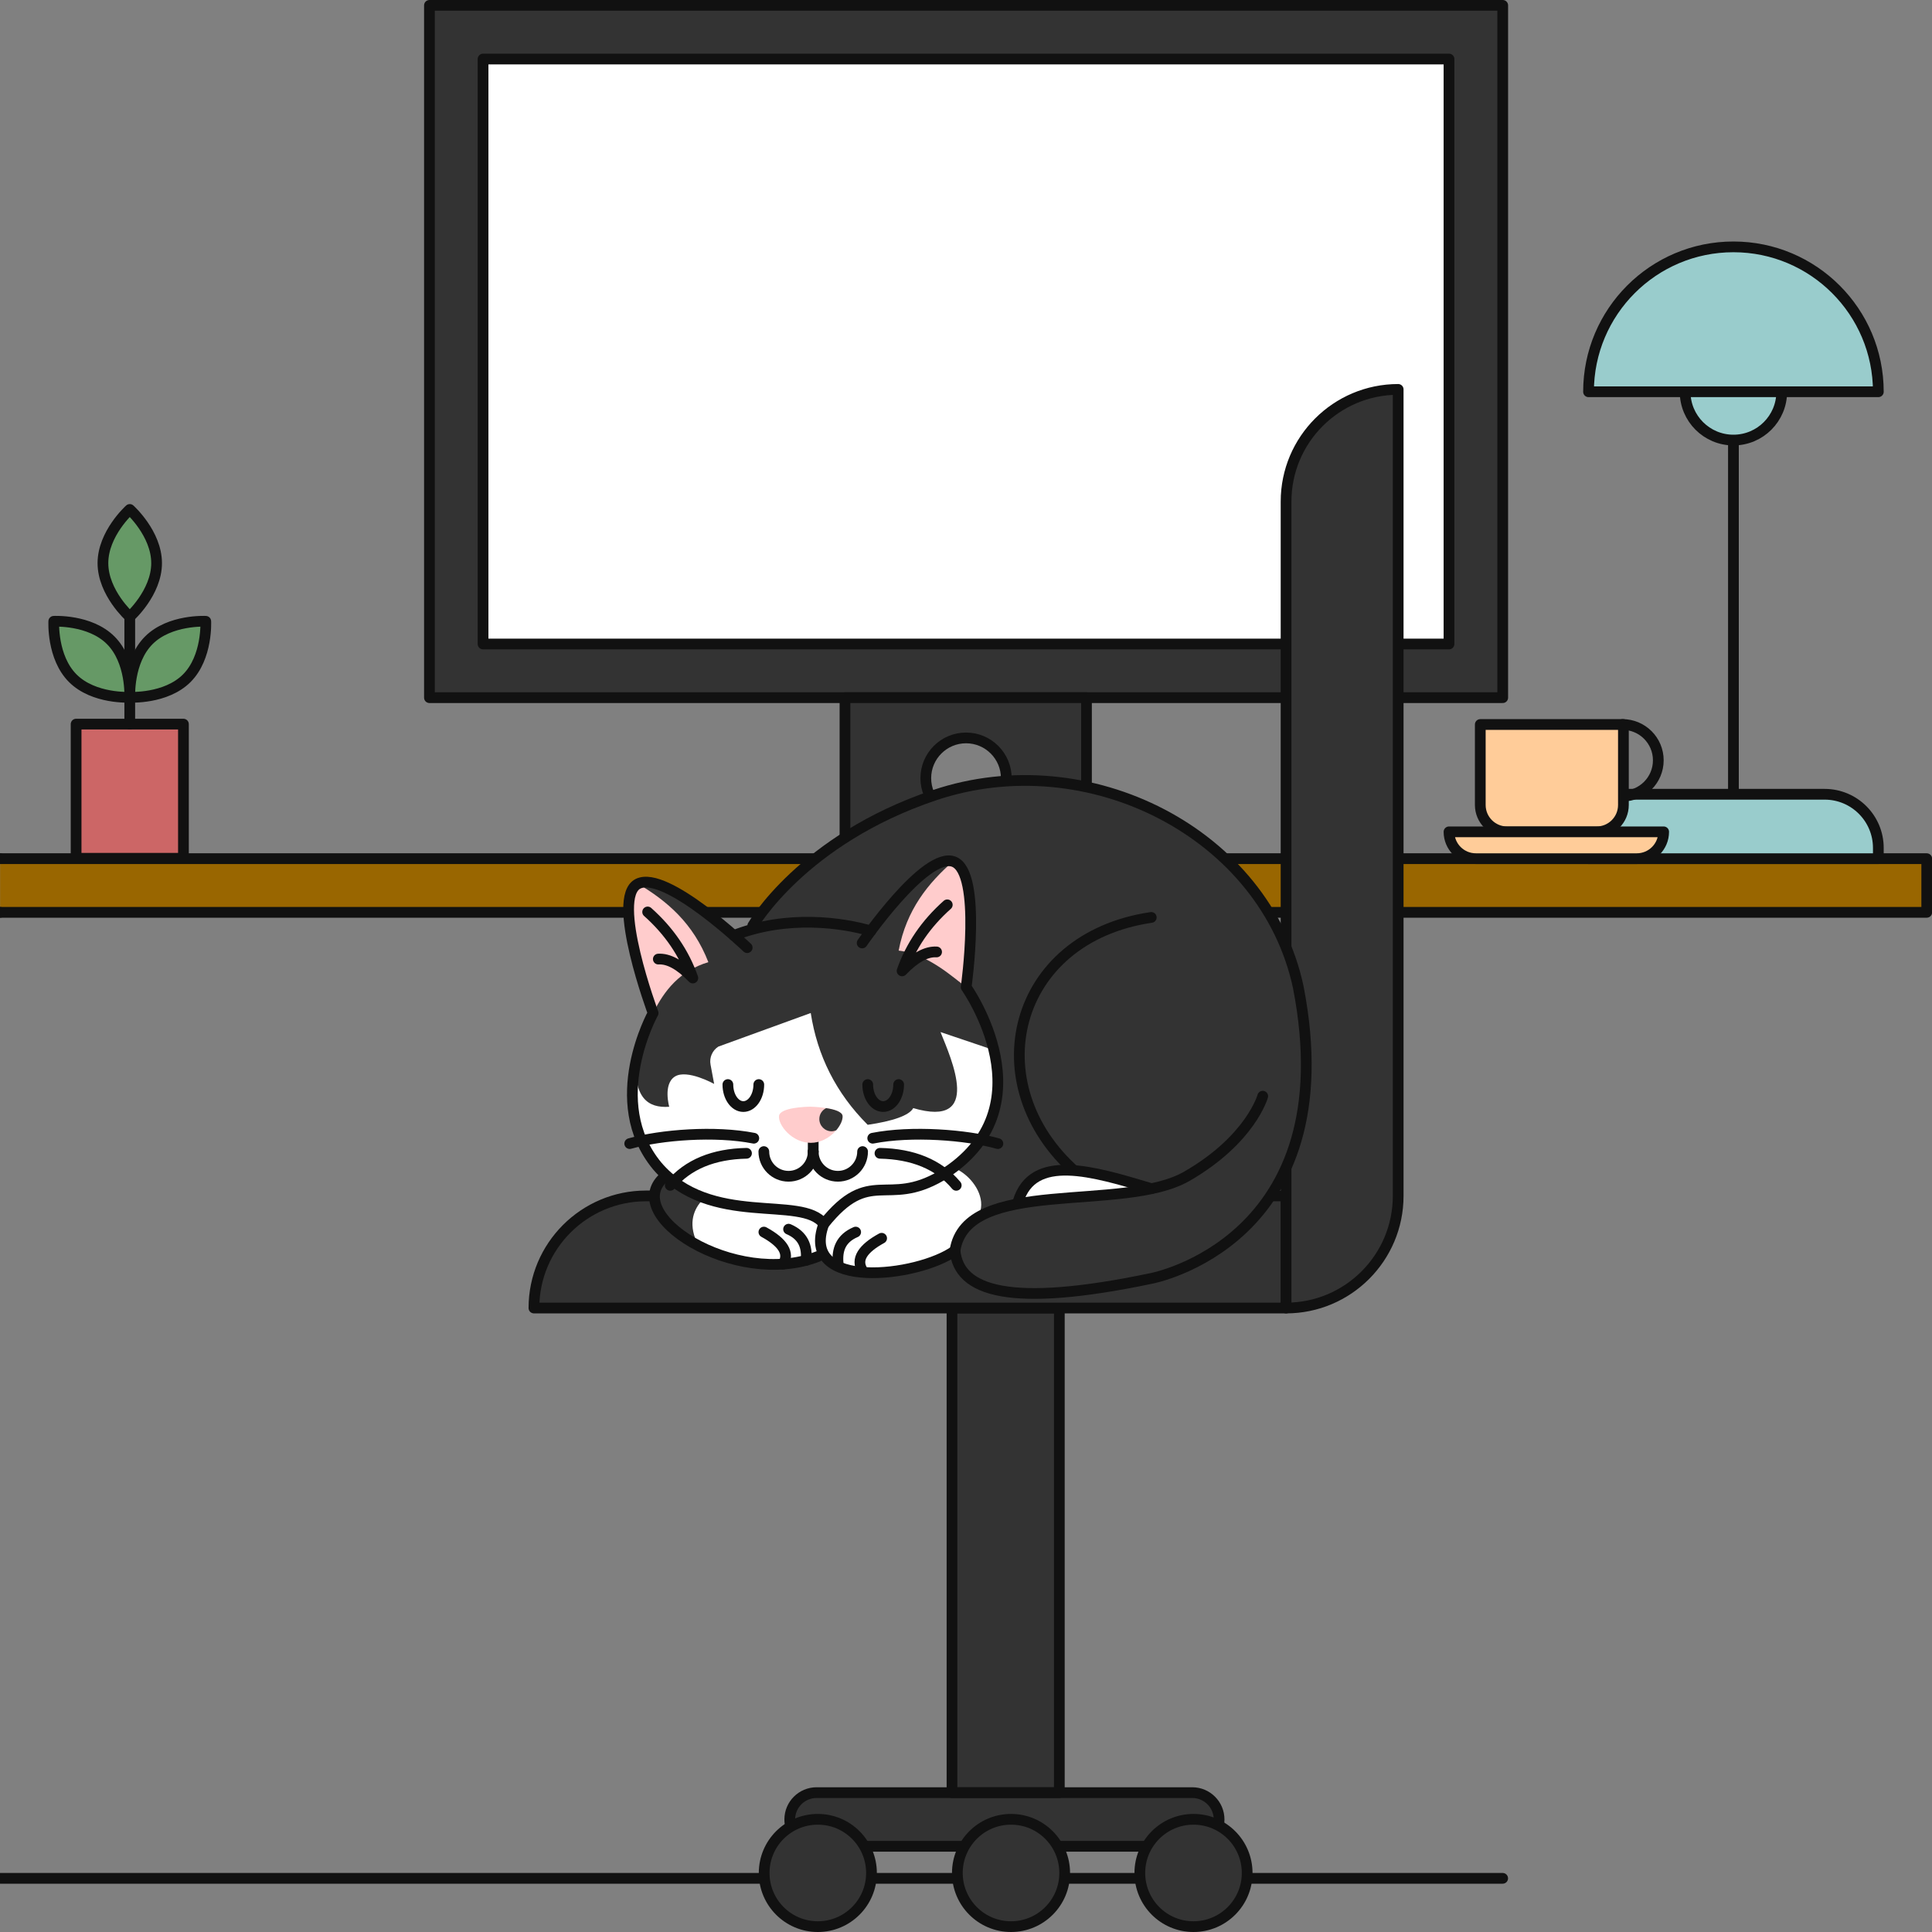 <?xml version="1.0" encoding="UTF-8"?>
<svg id="Layer_1" xmlns="http://www.w3.org/2000/svg" version="1.1" viewBox="0 0 360 360">
  <rect x="0" y="0" width="360" height="360" fill="#808080" stroke="none"/>
  <!-- Generator: Adobe Illustrator 30.0.0, SVG Export Plug-In . SVG Version: 2.1.1 Build 123)  -->
  <defs>
    <style>
      .st0, .st1, .st2, .st3, .st4, .st5, .st6 {
        stroke: #111;
        stroke-linejoin: round;
        stroke-width: 2px;
      }

      .st0, .st1, .st2, .st3, .st4, .st6 {
        stroke-linecap: round;
      }

      .st0, .st7 {
        fill: #333;
      }

      .st1 {
        fill: #fc9;
      }

      .st2, .st5 {
        fill: none;
      }

      .st3 {
        fill: #c66;
      }

      .st8 {
        fill: #fcc;
      }

      .st4 {
        fill: #696;
      }

      .st9 {
        fill: #fff;
      }

      .st10 {
        fill: #960;
      }

      .st6 {
        fill: #9cc;
      }
    </style>
  </defs>
  <rect class="st10" x=".02" y="160" width="359.98" height="10"/>
  <polygon class="st9" points="270 120 260.53 120 239.63 120 90.01 120 90.01 11 270 11 270 120"/>
  <g>
    <path class="st0" d="M80.02,1v129h199.99V1H80.02ZM270,120H90.01V11h179.99v109Z"/>
    <path class="st0" d="M157.45,130v30h45v-30h-45ZM172.51,145c0-4.14,3.36-7.5,7.5-7.5s7.5,3.36,7.5,7.5-3.36,7.5-7.5,7.5-7.5-3.36-7.5-7.5Z"/>
  </g>
  <line class="st2" x1="232.39" y1="350" x2="280" y2="350"/>
  <line class="st2" x1="198.39" y1="350" x2="212.39" y2="350"/>
  <line class="st2" x1="162.39" y1="350" x2="178.39" y2="350"/>
  <line class="st2" x1=".02" y1="350" x2="142.39" y2="350"/>
  <line class="st2" x1="239.67" y1="170" x2=".04" y2="170"/>
  <polyline class="st2" points="260.53 160 359.02 160 359.02 170 260.53 170"/>
  <line class="st2" x1=".04" y1="160" x2="239.67" y2="160"/>
  <line class="st2" x1=".02" y1="160" y2="160"/>
  <line class="st2" x1=".04" y1="170" x2=".02" y2="170"/>
  <g>
    <rect class="st3" x="14.18" y="134.93" width="20" height="25"/>
    <line class="st2" x1="24.18" y1="134.93" x2="24.18" y2="114.93"/>
    <path class="st4" d="M29.18,104.93c0,5.52-5,10-5,10,0,0-5-4.48-5-10s5-10,5-10c0,0,5,4.48,5,10Z"/>
    <path class="st4" d="M34.8,126.38c-3.91,3.91-10.61,3.54-10.61,3.54,0,0-.37-6.7,3.54-10.61,3.91-3.91,10.61-3.54,10.61-3.54,0,0,.37,6.7-3.54,10.61Z"/>
    <path class="st4" d="M13.56,126.38c-3.91-3.91-3.54-10.61-3.54-10.61,0,0,6.7-.37,10.61,3.54s3.54,10.61,3.54,10.61c0,0-6.7.37-10.61-3.54Z"/>
  </g>
  <g>
    <path class="st6" d="M303,148h37c5.52,0,10,4.48,10,10v2h-54"/>
    <path class="st6" d="M332,73c0,4.97-4.03,9-9,9s-9-4.03-9-9"/>
    <path class="st6" d="M296,73c0-14.91,12.09-27,27-27s27,12.09,27,27h-54Z"/>
    <line class="st5" x1="323" y1="148" x2="323" y2="82"/>
    <path class="st2" d="M302.33,135c3.68,0,6.67,2.98,6.67,6.67s-2.98,6.67-6.67,6.67"/>
    <path class="st1" d="M275.83,135h26.67v15c0,2.76-2.24,5-5,5h-16.67c-2.76,0-5-2.24-5-5v-15h0Z"/>
    <path class="st1" d="M310,155h-40c0,2.76,2.24,5,5,5h30c2.76,0,5-2.24,5-5h0Z"/>
  </g>
  <g>
    <path class="st7" d="M147.16,339.03c0-2.76,2.24-5,5-5h70c2.76,0,5,2.24,5,5v5h-80v-5Z"/>
    <rect class="st0" x="177.39" y="243.73" width="20" height="90.3"/>
    <line class="st2" x1="213.72" y1="344.03" x2="197.07" y2="344.03"/>
    <path class="st2" d="M147.34,340.37c-.12-.43-.18-.87-.18-1.34,0-2.76,2.24-5,5-5h70c2.76,0,5,2.24,5,5,0,.35-.03.68-.1,1.01"/>
    <line class="st2" x1="179.72" y1="344.03" x2="161.07" y2="344.03"/>
    <circle class="st0" cx="152.39" cy="349" r="10"/>
    <circle class="st0" cx="222.39" cy="349" r="10"/>
    <circle class="st0" cx="188.39" cy="349" r="10"/>
    <path class="st0" d="M120.39,222.84h119.27v20.89H99.49c0-11.53,9.36-20.89,20.89-20.89h0Z"/>
    <path class="st0" d="M260.53,72.56v150.28c0,11.53-9.36,20.89-20.89,20.89V93.45c0-11.53,9.36-20.89,20.89-20.89h0Z"/>
    <g>
      <path class="st7" d="M241.92,183.93c-6.14-28.61-39.04-45.39-67.75-35.75-24.66,8.28-33.89,24.32-33.89,24.32,0,0,15.7,18.44,26.86,35.58l-13.62,20c-4.68,12.57,17.57,9.95,24.45,4.98l.07-.69c0,.24-.03.47-.07.69.73,7.6,10.21,10.71,36.56,5.19,0,0,36.65-6.82,27.4-54.31h0Z"/>
      <path class="st7" d="M124.08,219.07c-9.09,7.12,12.94,21.11,28.34,15.05l1.41-8.33s-29.75-6.72-29.75-6.72Z"/>
      <path class="st9" d="M130.16,232.13c6.25,3.24,14.99,4.85,22.26,1.99l1.41-8.33-19.69-4.45s-8.01,3.15-3.98,10.79Z"/>
      <path class="st7" d="M180.04,183.93s3.01-21.31-2.29-23.37c-4.1-1.59-12.07,8.32-15.48,12.91h0c-5.26-1.55-15.56-3.05-25.52.84-4.52-3.96-13.97-11.58-17.85-9.64-5.19,2.6,2.81,24.09,2.81,24.09,0,0-9.2,16.48.76,28.49,9.95,11.68,26.98,5.27,31.05,10.82,8.65-10.82,11.68-3.03,21.85-8.98,20.66-12.63,4.67-35.16,4.67-35.16h0Z"/>
      <path class="st8" d="M121.7,188.76c2.11-4.23,4.97-7.86,10.29-9.48-2.82-7.26-7.68-11.37-13.1-14.6-3.43,2-.36,14.32,2.81,24.09h0Z"/>
      <path class="st8" d="M180.04,183.93c-2.35-1.69-7.06-6.17-12.59-6.8,1.46-7.65,5.5-12.57,10.25-16.73,3.74,1.35,3.7,13.35,2.34,23.54h0Z"/>
      <path class="st9" d="M185.2,195.67l-9.95-3.36c2.03,5.05,7.9,17.97-5.08,14.17-.76,1.39-3.87,2.44-8.49,3.11-5.92-5.92-9.38-12.9-10.61-20.83l-17.22,6.26c-1.12.72-1.7,2.05-1.45,3.36l.67,3.59s-5.03-2.79-7.3-1.38c-2.27,1.41-1.07,5.64-1.07,5.64-4.03.29-6.58-1.76-6.18-8.51v.02c-.14.66-.25,1.31-.35,1.95-.81,5.41-.33,11.97,4.31,17.56,9.95,11.68,26.98,5.27,31.05,10.82,8.65-10.82,11.68-3.03,21.85-8.98,10.86-6.64,11.59-16.02,9.84-23.42h-.02,0Z"/>
      <path class="st9" d="M177.95,217.68c1.48.7,2.77,1.8,3.68,3.16.83,1.23,1.36,2.73,1.17,4.21-.22,1.69-1.32,3.11-2.38,4.45-1.53,1.92-3.13,3.9-5.31,5.03-2.24,1.16-4.85,1.28-7.34,1.69-3.3.54-6.75,1.58-9.87.4-2.91-1.1-4.91-4.15-4.96-7.26s1.76-6.13,4.42-7.74c2.14-1.29,4.67-1.71,7.14-2.1,4.47-.71,8.93-1.41,13.4-2.12"/>
      <path class="st2" d="M160.65,175.71s11.79-17.2,17.09-15.14,2.29,23.37,2.29,23.37c0,0,15.99,22.52-4.67,35.16-10.17,5.95-13.2-1.84-21.85,8.98-4.07-5.54-21.09.87-31.05-10.82-9.95-12.01-.76-28.49-.76-28.49,0,0-8.01-21.49-2.81-24.09,5.19-2.6,20.34,11.9,20.34,11.9"/>
      <path class="st2" d="M214.52,170.95c-25.96,3.81-32.54,31.21-14.06,47.45"/>
      <path class="st9" d="M214.52,221.48c-10.93-3.27-23.19-5.51-25.96,3.56"/>
      <path class="st2" d="M214.52,221.48c-10.93-3.27-22.04-6.66-24.81,2.41"/>
      <path class="st2" d="M136.74,174.31c9.96-3.89,20.26-2.39,25.52-.84"/>
      <path class="st2" d="M235.29,204.26s-2.22,8.04-14.12,14.91c-11.9,6.87-41.14,0-43.22,13.86.73,7.6,10.21,10.71,36.56,5.19,0,0,36.65-6.82,27.4-54.31-6.14-28.61-39.04-45.39-67.75-35.75-24.66,8.28-33.89,24.32-33.89,24.32"/>
      <path class="st2" d="M124.08,219.07c-9.09,7.12,12.94,21.11,28.34,15.05"/>
      <path class="st2" d="M135.63,202.09c0,2.26,1.29,4.1,2.88,4.1s2.88-1.83,2.88-4.1"/>
      <path class="st2" d="M122.67,178.71c1.9-.11,4.03,1.03,6.43,3.53-1.63-4.64-4.42-8.75-8.42-12.31"/>
      <path class="st2" d="M140.46,212.09c-7.2-1.42-17.23-.65-23.12,1"/>
      <path class="st2" d="M124.89,220.87c3.31-3.95,8.12-5.84,14.21-5.97"/>
      <path class="st2" d="M167.45,202.09c0,2.26-1.29,4.1-2.88,4.1s-2.88-1.83-2.88-4.1"/>
      <path class="st2" d="M174.52,177.38c-1.9-.11-4.03,1.03-6.43,3.53,1.63-4.64,4.42-8.75,8.42-12.31"/>
      <path class="st2" d="M162.62,212.09c7.2-1.42,17.42-.65,23.32,1"/>
      <path class="st2" d="M178.18,220.87c-3.31-3.95-8.12-5.84-14.21-5.97"/>
      <path class="st2" d="M151.53,214.58c0,2.54-2.06,4.6-4.6,4.6s-4.6-2.06-4.6-4.6"/>
      <path class="st2" d="M151.53,214.58c0,2.54,2.06,4.6,4.6,4.6s4.6-2.06,4.6-4.6"/>
      <line class="st2" x1="151.53" y1="214.58" x2="151.53" y2="210.28"/>
      <path class="st8" d="M157,207.94c-.18-1.59-5.87-1.72-5.87-1.72h-.1c-.74,0-5.69.13-5.87,1.72-.19,1.7,2.43,5.01,5.92,5.01s6.06-3.37,5.92-5.01Z"/>
      <path class="st7" d="M157,207.94c-.09-.81-1.6-1.24-3.06-1.46-.75.38-1.27,1.14-1.27,2.03,0,1.26,1.02,2.29,2.29,2.29.31,0,.59-.08.86-.19.8-.94,1.24-1.96,1.18-2.67h0Z"/>
      <path class="st2" d="M153.51,228.06c-4.68,12.57,17.57,9.95,24.45,4.98"/>
      <path class="st2" d="M142.34,229.58c3.55,1.94,4.81,3.93,3.61,5.96"/>
      <path class="st2" d="M146.94,229.04c2.76,1.18,3.5,3.27,3.27,5.81"/>
      <path class="st2" d="M164.28,230.73c-3.55,1.94-4.81,3.93-3.61,5.96"/>
      <path class="st2" d="M159.44,229.58c-2.76,1.18-3.5,3.27-3.27,5.81"/>
    </g>
  </g>
</svg>